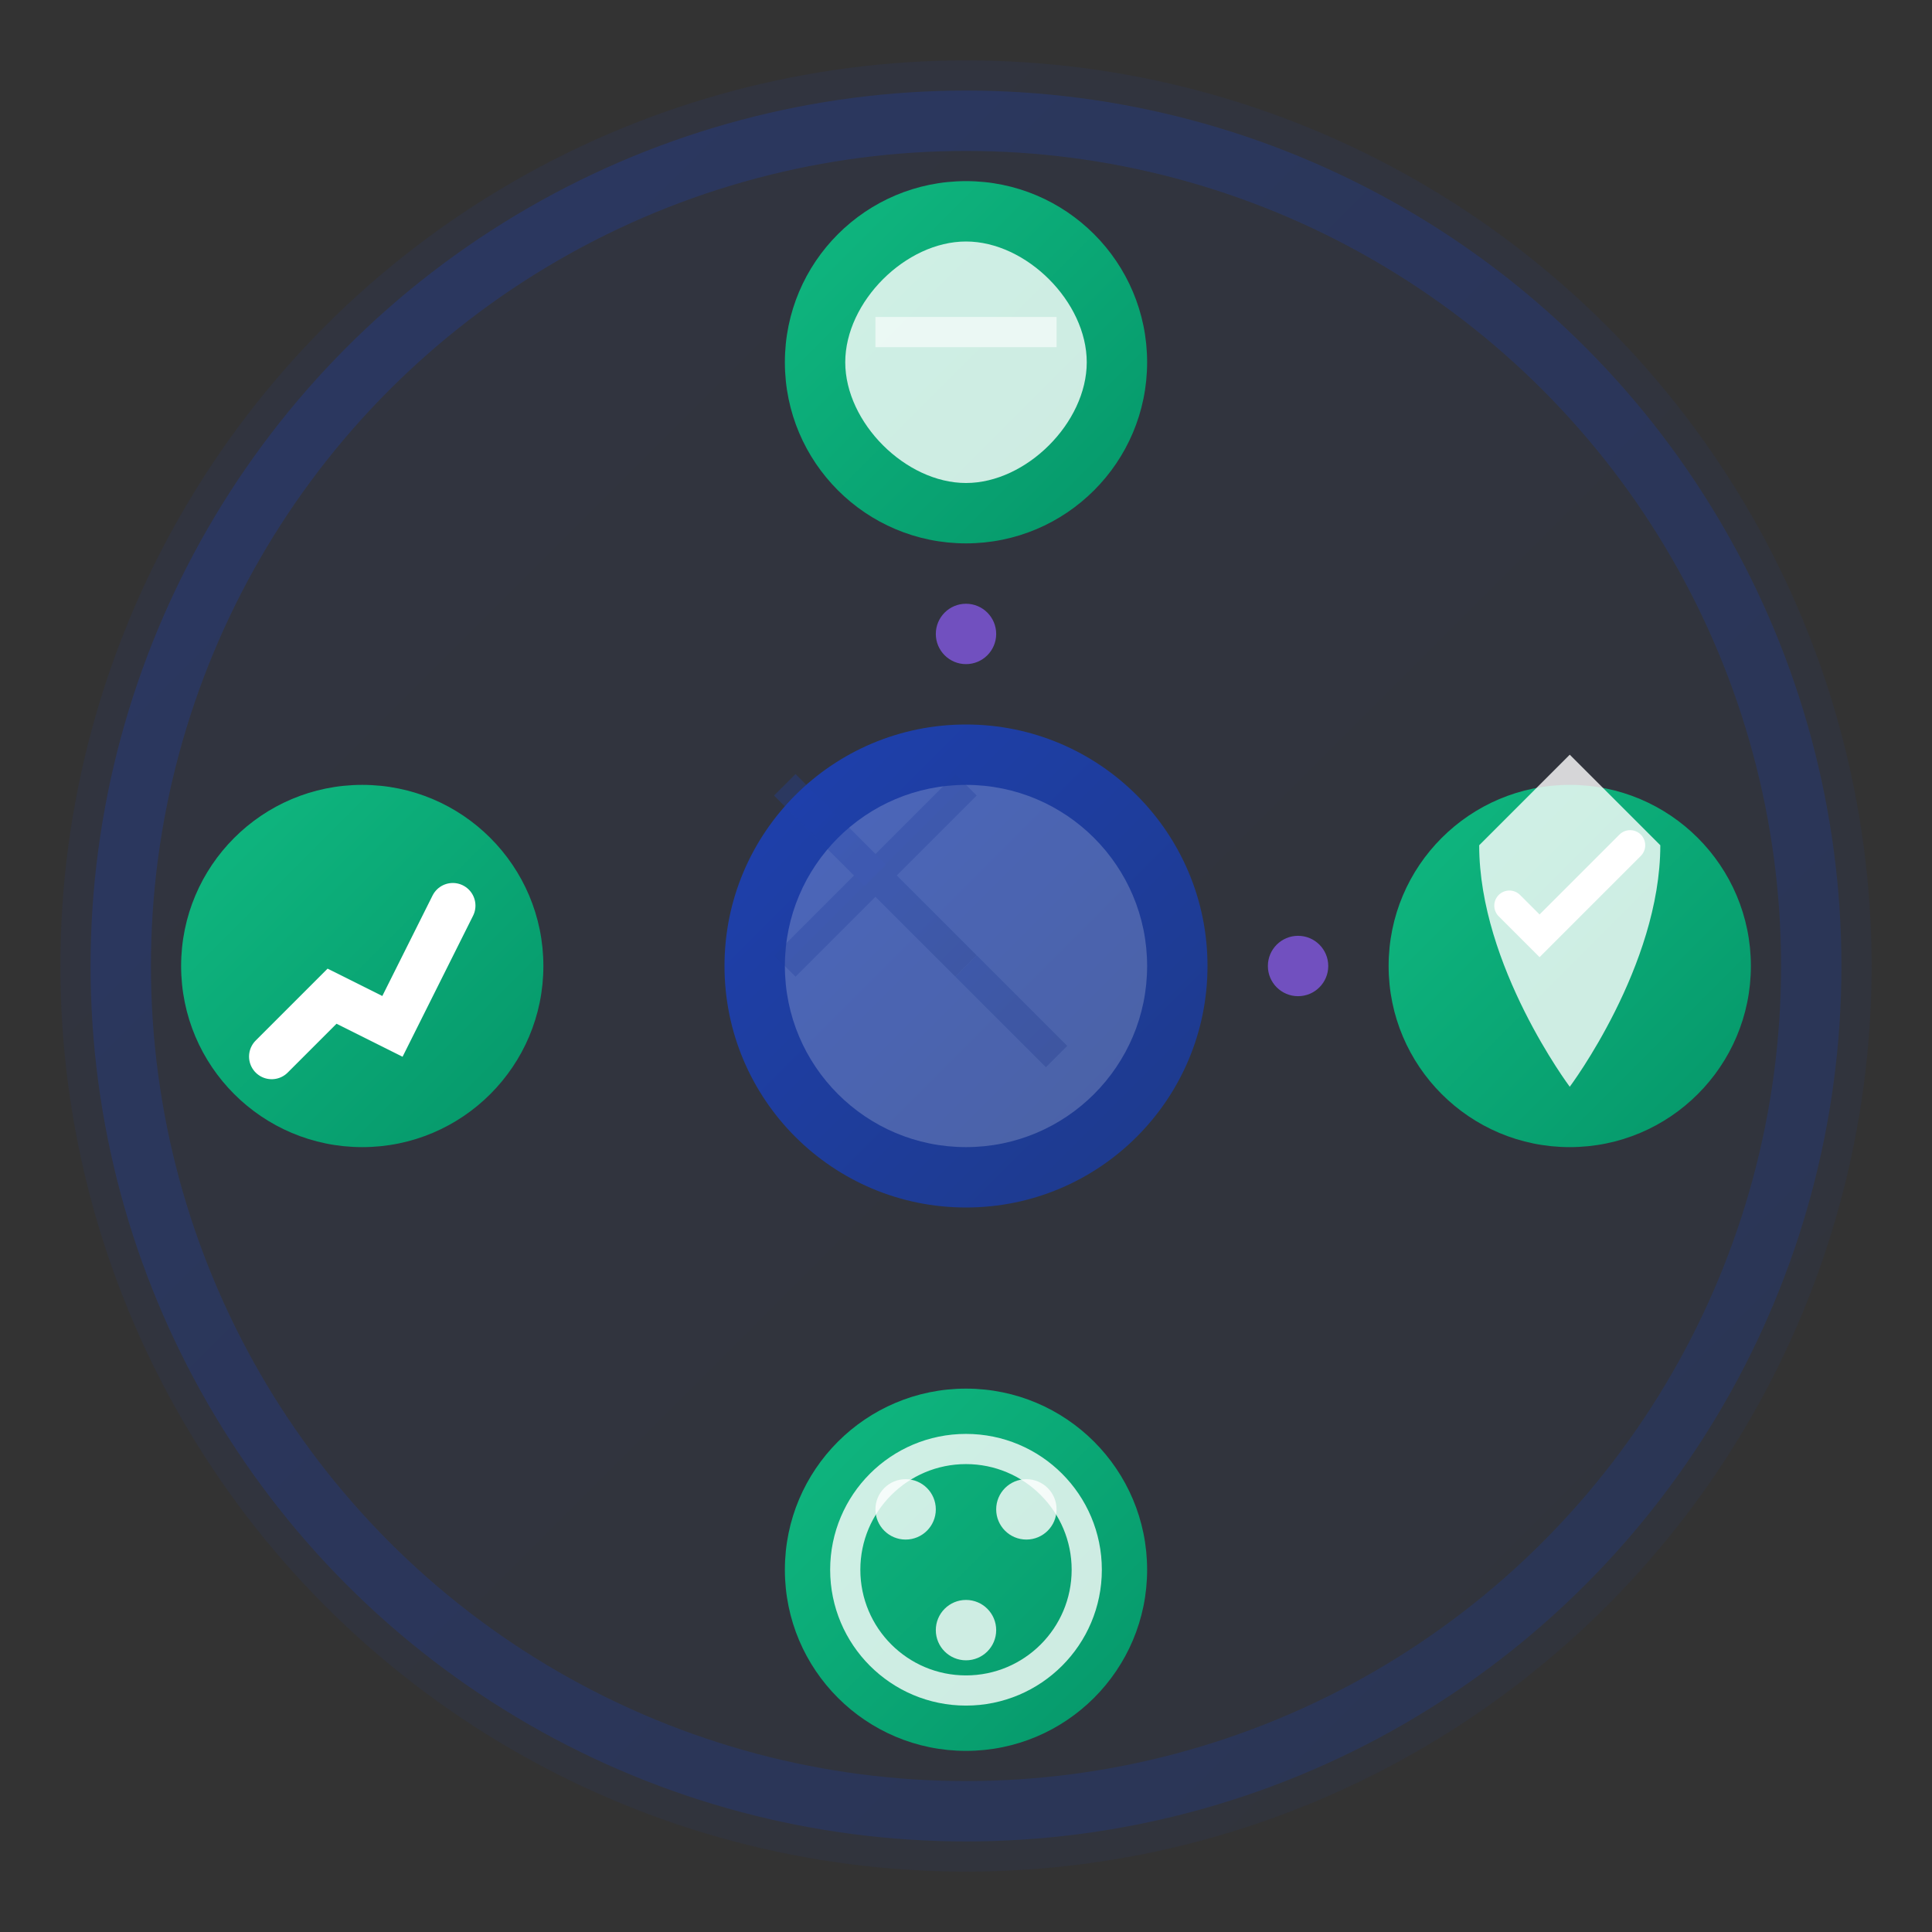 <svg width="64" height="64" viewBox="0 0 64 64" fill="none" xmlns="http://www.w3.org/2000/svg">
  <rect x="0" y="0" width="64" height="64" fill="#333333" stroke="none"/>
  <defs>
    <linearGradient id="serviceGradient" x1="0%" y1="0%" x2="100%" y2="100%">
      <stop offset="0%" style="stop-color:#1E40AF"/>
      <stop offset="100%" style="stop-color:#1E3A8A"/>
    </linearGradient>
    <linearGradient id="accentGradient" x1="0%" y1="0%" x2="100%" y2="100%">
      <stop offset="0%" style="stop-color:#10B981"/>
      <stop offset="100%" style="stop-color:#059669"/>
    </linearGradient>
  </defs>

  <!-- Background Circle -->
  <circle cx="32" cy="32" r="30" fill="url(#serviceGradient)" opacity="0.1"/>
  <circle cx="32" cy="32" r="28" fill="none" stroke="url(#serviceGradient)" stroke-width="2" opacity="0.3"/>

  <!-- Central Hub -->
  <circle cx="32" cy="32" r="8" fill="url(#serviceGradient)"/>
  <circle cx="32" cy="32" r="6" fill="white" opacity="0.2"/>

  <!-- Service Nodes -->
  <!-- Top Node - Cloud -->
  <circle cx="32" cy="12" r="6" fill="url(#accentGradient)"/>
  <path d="M28 12C28 10 30 8 32 8C34 8 36 10 36 12C36 14 34 16 32 16C30 16 28 14 28 12Z" fill="white" opacity="0.8"/>
  <path d="M29 11H35" stroke="white" stroke-width="1" opacity="0.6"/>

  <!-- Right Node - Security -->
  <circle cx="52" cy="32" r="6" fill="url(#accentGradient)"/>
  <path d="M49 28L52 25L55 28C55 32 52 36 52 36C52 36 49 32 49 28Z" fill="white" opacity="0.8"/>
  <path d="M50 30L51 31L54 28" stroke="white" stroke-width="1" stroke-linecap="round"/>

  <!-- Bottom Node - AI -->
  <circle cx="32" cy="52" r="6" fill="url(#accentGradient)"/>
  <circle cx="32" cy="52" r="4" fill="none" stroke="white" stroke-width="1" opacity="0.8"/>
  <circle cx="30" cy="50" r="1" fill="white" opacity="0.8"/>
  <circle cx="34" cy="50" r="1" fill="white" opacity="0.8"/>
  <circle cx="32" cy="54" r="1" fill="white" opacity="0.8"/>

  <!-- Left Node - Analytics -->
  <circle cx="12" cy="32" r="6" fill="url(#accentGradient)"/>
  <path d="M9 35L11 33L13 34L15 30" stroke="white" stroke-width="1.5" fill="none" stroke-linecap="round"/>
  <circle cx="11" cy="33" r="0.5" fill="white"/>
  <circle cx="13" cy="34" r="0.5" fill="white"/>
  <circle cx="15" cy="30" r="0.5" fill="white"/>

  <!-- Connection Lines -->
  <path d="M32 24L32 18" stroke="url(#serviceGradient)" stroke-width="2" opacity="0.6"/>
  <path d="M40 32L46 32" stroke="url(#serviceGradient)" stroke-width="2" opacity="0.6"/>
  <path d="M32 40L32 46" stroke="url(#serviceGradient)" stroke-width="2" opacity="0.6"/>
  <path d="M24 32L18 32" stroke="url(#serviceGradient)" stroke-width="2" opacity="0.6"/>

  <!-- Data Flow Particles -->
  <circle cx="32" cy="21" r="1" fill="#8B5CF6" opacity="0.7">
    <animate attributeName="cy" values="21;27;21" dur="2s" repeatCount="indefinite"/>
    <animate attributeName="opacity" values="0.7;0.2;0.7" dur="2s" repeatCount="indefinite"/>
  </circle>
  
  <circle cx="43" cy="32" r="1" fill="#8B5CF6" opacity="0.7">
    <animate attributeName="cx" values="43;37;43" dur="2.5s" repeatCount="indefinite"/>
    <animate attributeName="opacity" values="0.7;0.2;0.7" dur="2.5s" repeatCount="indefinite"/>
  </circle>

  <!-- Digital Transformation Symbol -->
  <g transform="translate(26, 26)" opacity="0.3">
    <path d="M0 6L3 3L6 6M6 0L3 3L0 0" stroke="url(#serviceGradient)" stroke-width="1" fill="none"/>
    <path d="M6 6L9 9M0 0L3 3" stroke="url(#serviceGradient)" stroke-width="1" fill="none"/>
  </g>
</svg>
